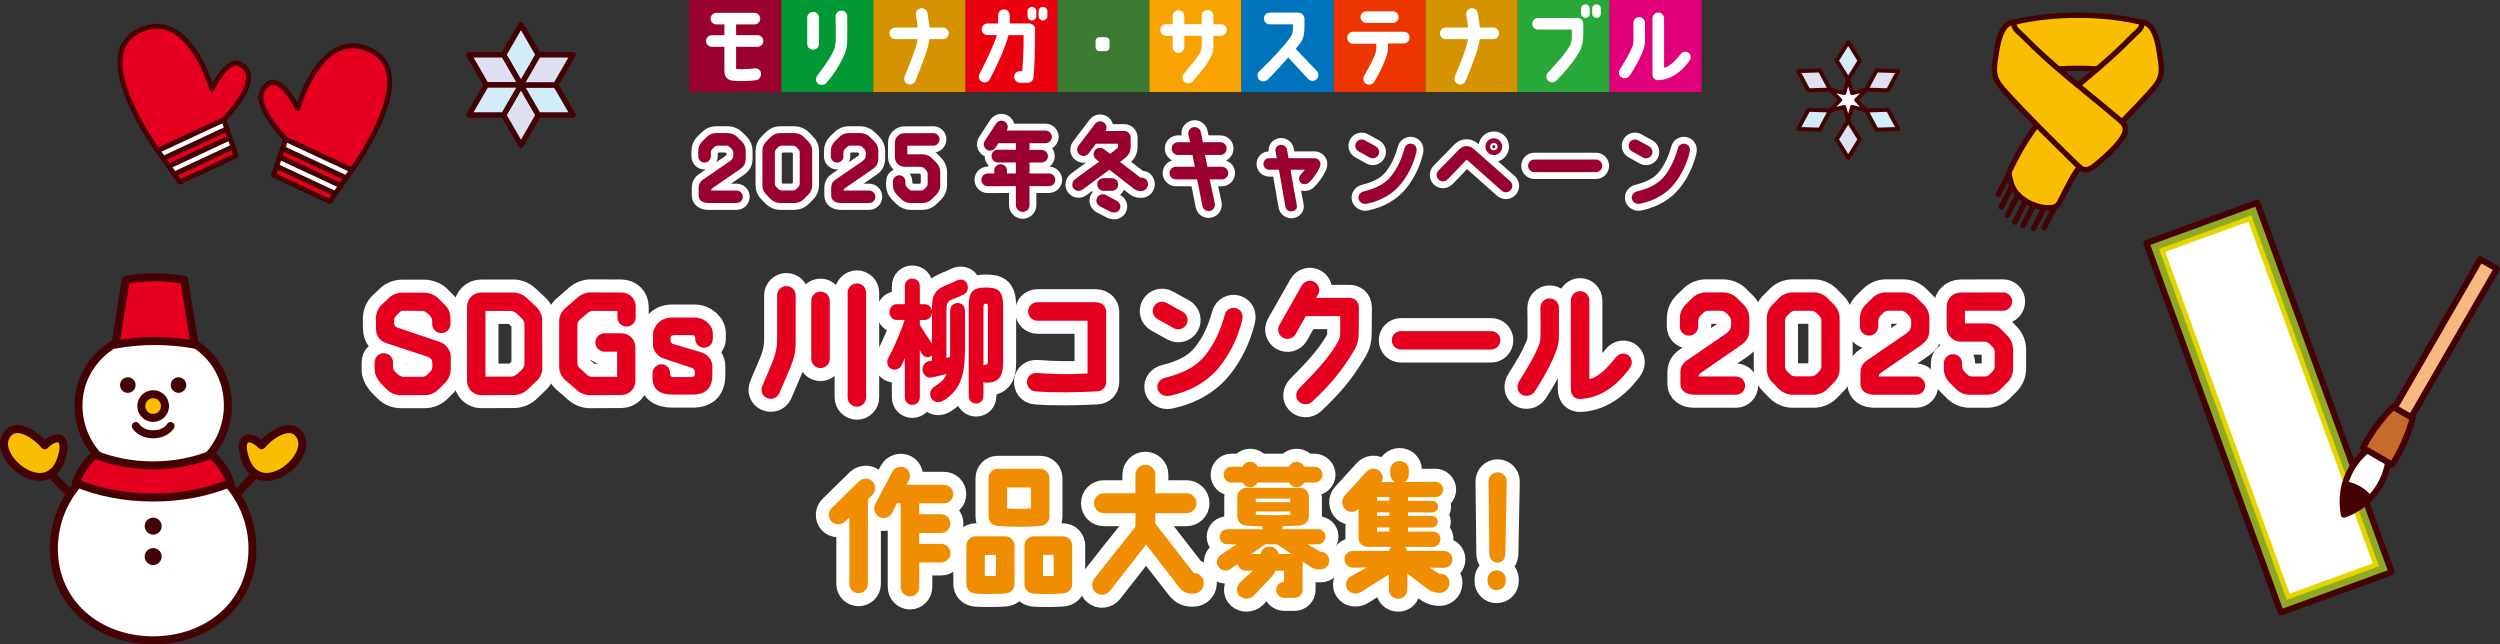 <?xml version="1.0" encoding="UTF-8"?>
<svg id="_レイヤー_2" data-name="レイヤー 2" xmlns="http://www.w3.org/2000/svg" width="288.003" height="74.227" viewBox="0 0 288.003 74.227">
  <rect x="0" y="0" width="288.003" height="74.227" fill="#333333" stroke="none"/>
  <defs>
    <style>
      .cls-1 {
        fill: #e3d500;
      }

      .cls-2, .cls-3, .cls-4, .cls-5, .cls-6, .cls-7, .cls-8, .cls-9, .cls-10, .cls-11, .cls-12, .cls-13, .cls-14, .cls-15, .cls-16, .cls-17, .cls-18, .cls-19, .cls-20 {
        stroke-linecap: round;
        stroke-linejoin: round;
      }

      .cls-2, .cls-3, .cls-4, .cls-5, .cls-6, .cls-10, .cls-21 {
        fill: #fff;
      }

      .cls-2, .cls-3, .cls-4, .cls-5, .cls-7, .cls-8, .cls-9, .cls-11, .cls-12, .cls-13, .cls-14, .cls-15, .cls-16, .cls-17, .cls-18, .cls-19, .cls-20 {
        stroke: #440205;
      }

      .cls-2, .cls-12, .cls-16 {
        stroke-width: .923px;
      }

      .cls-3, .cls-9, .cls-13, .cls-19, .cls-20 {
        stroke-width: .713px;
      }

      .cls-4, .cls-8 {
        stroke-width: .46px;
      }

      .cls-5, .cls-14 {
        stroke-width: .578px;
      }

      .cls-22 {
        fill: #0073bd;
      }

      .cls-23 {
        fill: #e1007a;
      }

      .cls-6 {
        stroke-width: 3px;
      }

      .cls-6, .cls-10 {
        stroke: #fff;
      }

      .cls-7 {
        stroke-width: .629px;
      }

      .cls-7, .cls-8 {
        fill: #dde1f1;
      }

      .cls-24 {
        fill: #28a838;
      }

      .cls-9 {
        fill: #440205;
      }

      .cls-10 {
        stroke-width: 1.578px;
      }

      .cls-25 {
        fill: #ec3500;
      }

      .cls-11 {
        fill: none;
      }

      .cls-11, .cls-15 {
        stroke-width: .625px;
      }

      .cls-12, .cls-14, .cls-26 {
        fill: #e4001e;
      }

      .cls-27 {
        fill: #9b012f;
      }

      .cls-13 {
        fill: #90a924;
      }

      .cls-28 {
        fill: #f8a300;
      }

      .cls-29 {
        fill: #3c7b31;
      }

      .cls-15, .cls-16 {
        fill: #f9be00;
      }

      .cls-30 {
        fill: #ea000e;
      }

      .cls-17 {
        stroke-width: .629px;
      }

      .cls-17, .cls-18 {
        fill: #d2ecfa;
      }

      .cls-18 {
        stroke-width: .46px;
      }

      .cls-31 {
        fill: #d59300;
      }

      .cls-32 {
        fill: #430306;
      }

      .cls-19 {
        fill: #f6b980;
      }

      .cls-20 {
        fill: #c56c2b;
      }

      .cls-33 {
        fill: #009935;
      }

      .cls-34 {
        fill: #f08d00;
      }
    </style>
  </defs>
  <g id="Design">
    <g>
      <g>
        <g>
          <rect class="cls-24" x="174.83" y="0" width="10.604" height="10.604" transform="translate(185.433 -174.83) rotate(90)"/>
          <rect class="cls-23" x="185.428" y="0" width="10.604" height="10.604" transform="translate(196.031 -185.428) rotate(90)"/>
          <rect class="cls-30" x="111.209" y="0" width="10.604" height="10.604" transform="translate(121.812 -111.209) rotate(90)"/>
          <rect class="cls-29" x="121.812" y="0" width="10.604" height="10.604" transform="translate(132.416 -121.812) rotate(90)"/>
          <rect class="cls-33" x="90.002" y="0" width="10.604" height="10.604" transform="translate(100.605 -90.002) rotate(90)"/>
          <rect class="cls-25" x="153.623" y="0" width="10.604" height="10.604" transform="translate(164.226 -153.623) rotate(90)"/>
          <rect class="cls-31" x="100.605" y="0" width="10.604" height="10.604" transform="translate(111.209 -100.605) rotate(90)"/>
          <rect class="cls-31" x="164.226" y="0" width="10.604" height="10.604" transform="translate(174.83 -164.226) rotate(90)"/>
          <rect class="cls-28" x="132.416" y="0" width="10.604" height="10.604" transform="translate(132.416 143.019) rotate(-90)"/>
          <rect class="cls-22" x="143.019" y="0" width="10.604" height="10.604" transform="translate(143.019 153.623) rotate(-90)"/>
          <rect class="cls-27" x="79.398" y="0" width="10.604" height="10.604" transform="translate(79.398 90.002) rotate(-90)"/>
        </g>
        <g>
          <path class="cls-21" d="M83.452,4.052v-1.238h-.914c-.375,0-.68-.294-.68-.67,0-.365.305-.669.68-.669h4.363c.375,0,.68.304.68.669,0,.375-.305.67-.68.67h-2.1v1.238h2.465c.375,0,.67.294.67.67,0,.365-.295.669-.67.669h-2.465v2.557c.658.051,1.359.021,2.109-.071.365-.041.711.172.762.538.061.365-.193.771-.559.822-.924.112-1.795.142-2.627.071-.59-.051-1.035-.365-1.035-1.116v-2.801h-1.441c-.365,0-.67-.304-.67-.669,0-.375.305-.67.67-.67h1.441Z"/>
          <path class="cls-21" d="M94.341,5.057c0,.375-.293.67-.668.67-.365,0-.68-.294-.68-.67v-3.023c0-.366.303-.67.68-.67.365,0,.668.294.668.67v3.023ZM97.315,6.214c-.568,1.269-1.299,2.425-2.121,3.349-.244.274-.711.294-.984.051-.285-.244-.254-.639-.031-.944,1.086-1.44,1.664-2.283,1.969-3.135.082-.233.123-.639.133-.913.01-1.035,0-1.654-.021-2.709-.01-.375.285-.68.66-.69.365-.01.689.284.68.649,0,.66.021,1.918,0,2.791-.01.568-.092,1.055-.283,1.552Z"/>
          <path class="cls-21" d="M102.483,3.84c0-.366.293-.67.67-.67h2.576c-.051-.426-.121-.913-.213-1.431-.061-.375.184-.721.549-.781.365-.061.721.183.781.548.102.599.182,1.177.242,1.664h1.533c.375,0,.67.304.67.67,0,.375-.295.669-.67.669h-1.553c-.172,1.248-.711,2.537-1.613,4.8-.143.345-.537.518-.873.375-.344-.142-.518-.538-.375-.873.812-2.029,1.34-3.227,1.502-4.302h-2.557c-.377,0-.67-.294-.67-.669Z"/>
          <path class="cls-21" d="M112.846,8.497c.912-1.735,1.654-3.328,1.998-4.455h-1.074c-.377,0-.68-.294-.68-.669,0-.365.303-.67.68-.67h1.217v-.954c0-.375.295-.67.67-.67.365,0,.67.294.67.67v.954h2.232c.375,0,.699.305.689.68-.02,1.715-.02,3.927-.193,5.602-.051.314-.334.548-.658.548h-.883c-.375,0-.68-.314-.68-.69,0-.365.293-.649.658-.649h.275c.09-1.279.172-2.486.152-4.15h-1.736c-.314,1.218-1.127,3.146-2.16,5.104-.174.325-.59.447-.914.264-.324-.173-.436-.589-.264-.914ZM119.382,1.292v.558c0,.284-.225.508-.508.508-.273,0-.498-.224-.498-.508v-.558c0-.274.225-.497.498-.497.283,0,.508.223.508.497ZM120.659,1.292v.558c0,.284-.232.508-.506.508-.275,0-.508-.224-.508-.508v-.558c0-.274.232-.497.508-.497.273,0,.506.223.506.497Z"/>
          <path class="cls-21" d="M126.214,4.712c0-.233.193-.426.436-.426h.74c.234,0,.428.193.428.426v.741c0,.244-.193.436-.428.436h-.74c-.242,0-.436-.192-.436-.436v-.741Z"/>
          <path class="cls-21" d="M141.327,3.454c0,.365-.305.669-.67.669h-.873v.974c0,.629-.051.954-.273,1.421-.467.934-1.004,1.573-2.131,2.882-.244.284-.711.264-.975,0-.254-.264-.213-.68.031-.964.791-.954,1.197-1.41,1.693-2.161.295-.457.305-.669.314-1.309v-.842h-2.008v1.309c0,.375-.295.67-.67.67-.365,0-.67-.294-.67-.67v-1.309h-.762c-.375,0-.67-.304-.67-.669,0-.375.295-.67.67-.67h.762v-.934c0-.365.305-.669.67-.669.375,0,.67.304.67.669v.934h2.008v-.974c0-.365.305-.669.67-.669.375,0,.68.304.68.669l-.01.974h.873c.365,0,.67.294.67.67Z"/>
          <path class="cls-21" d="M145.044,9.167c-.254-.264-.223-.71.041-.964,1.451-1.411,2.678-2.689,3.521-3.846.365-.507.354-.893.344-1.552h-2.668c-.375,0-.68-.305-.68-.67,0-.375.305-.68.68-.68h3.268c.406,0,.76.335.73.802,0,1.512.02,1.989-.527,2.78,0,0-.184.223-.488.588l2.445,2.567c.254.264.225.7-.051.954-.273.254-.68.213-.953-.041l-2.303-2.486c-.752.842-1.613,1.847-2.406,2.587-.273.253-.699.233-.953-.041Z"/>
          <path class="cls-21" d="M155.194,4.337c0-.365.305-.68.67-.68h5.855c.375,0,.668.284.668.649,0,.375-.293.7-.668.7h-1.828v.579c0,.264-.061.558-.121.741-.273.893-.791,2.009-1.451,3.095-.193.314-.648.426-.963.233-.326-.203-.365-.609-.193-.943.537-.984,1.014-1.725,1.318-2.679.041-.142.072-.355.072-.507v-.487h-2.689c-.365,0-.67-.325-.67-.7ZM160.45,1.302c.375,0,.67.294.67.67,0,.365-.295.669-.67.669h-3.043c-.377,0-.67-.304-.67-.669,0-.375.293-.67.67-.67h3.043Z"/>
          <path class="cls-21" d="M165.882,3.84c0-.366.295-.67.67-.67h2.578c-.051-.426-.123-.913-.213-1.431-.061-.375.182-.721.547-.781.365-.061.721.183.781.548.102.599.184,1.177.244,1.664h1.531c.377,0,.67.304.67.67,0,.375-.293.669-.67.669h-1.551c-.174,1.248-.711,2.537-1.613,4.8-.143.345-.539.518-.873.375-.346-.142-.518-.538-.375-.873.811-2.029,1.338-3.227,1.5-4.302h-2.557c-.375,0-.67-.294-.67-.669Z"/>
          <path class="cls-21" d="M176.52,2.733c0-.375.293-.669.67-.669h4.535c.346,0,.629.253.67.588.01,1.604.041,2.375-.447,3.318-.67,1.167-1.744,2.395-2.639,3.308-.252.264-.699.274-.963.021-.264-.264-.244-.68,0-.954,1.086-1.208,1.867-1.979,2.445-2.993.295-.518.305-.873.273-1.948h-3.875c-.377,0-.67-.294-.67-.67ZM183.145.998v.558c0,.284-.223.507-.496.507-.285,0-.508-.223-.508-.507v-.558c0-.274.223-.497.508-.497.273,0,.496.223.496.497ZM184.425.998v.558c0,.284-.223.507-.498.507-.283,0-.508-.223-.508-.507v-.558c0-.274.225-.497.508-.497.275,0,.498.223.498.497Z"/>
          <path class="cls-21" d="M186.782,8.903c-.314-.213-.346-.619-.152-.943.74-1.218.975-1.553,1.4-2.537.111-.253.143-.466.143-.913,0-.73.01-1.004-.012-1.857,0-.375.295-.68.66-.68.375-.01.68.294.68.66,0,1.055.01,1.867-.01,2.354-.031.599-.6,1.968-1.734,3.714-.203.314-.67.406-.975.203ZM194.565,6.113c.264.253.273.629.01.974-.629.812-1.146,1.268-1.807,1.654-.324.193-1.014.477-1.734.497-.377.01-.67-.244-.67-.7V2.125c0-.375.305-.68.67-.68.375,0,.67.305.67.68v5.672c.201-.041.334-.091.445-.162.568-.345.854-.649,1.482-1.421.232-.284.658-.355.934-.101Z"/>
        </g>
      </g>
      <g>
        <g>
          <path class="cls-10" d="M83.854,15.333c.396,0,.805.166,1.092.453l.52.519c.287.287.443.663.443,1.072v.828c0,.641-.199.961-.674,1.293l-3.172,2.187c-.088.066-.143.155-.143.265h2.938c.398,0,.719.32.719.718s-.32.718-.719.718h-3.27c-.607,0-1.105-.276-1.105-.884v-.84c0-.464.189-.762.52-.983l3.049-2.088c.166-.121.42-.32.42-.663v-.354c0-.144-.066-.287-.166-.398-.076-.077-.154-.154-.23-.232-.111-.11-.254-.166-.41-.166h-.982c-.154,0-.299.055-.398.166-.076.078-.154.155-.23.232-.111.111-.166.254-.166.398v.442c0,.397-.332.718-.73.718s-.717-.32-.717-.718v-.641c0-.409.166-.785.441-1.072l.529-.519c.277-.288.676-.453,1.072-.453h1.371Z"/>
          <path class="cls-10" d="M91.532,15.333c.398,0,.783.166,1.072.442l.518.53c.287.276.443.663.443,1.072v3.966c0,.409-.156.795-.443,1.072l-.518.53c-.289.276-.674.442-1.072.442h-1.668c-.398,0-.785-.166-1.072-.442l-.52-.53c-.287-.276-.441-.663-.441-1.072v-3.966c0-.409.154-.795.441-1.072l.52-.53c.287-.276.674-.442,1.072-.442h1.668ZM92.128,17.576c0-.144-.066-.298-.166-.398-.076-.077-.154-.154-.23-.232-.111-.11-.254-.166-.41-.166h-1.248c-.154,0-.297.055-.408.166-.078.078-.154.155-.232.232-.1.1-.166.254-.166.398v3.568c0,.144.066.298.166.397.078.078.154.155.232.232.111.111.254.166.408.166h1.248c.156,0,.299-.055.41-.166.076-.077.154-.154.23-.232.1-.099.166-.254.166-.397v-3.568Z"/>
          <path class="cls-10" d="M99.124,15.333c.396,0,.805.166,1.092.453l.52.519c.287.287.443.663.443,1.072v.828c0,.641-.199.961-.674,1.293l-3.172,2.187c-.088.066-.143.155-.143.265h2.938c.398,0,.719.32.719.718s-.32.718-.719.718h-3.27c-.607,0-1.105-.276-1.105-.884v-.84c0-.464.189-.762.52-.983l3.049-2.088c.166-.121.42-.32.42-.663v-.354c0-.144-.066-.287-.166-.398-.076-.077-.154-.154-.23-.232-.111-.11-.254-.166-.41-.166h-.982c-.154,0-.299.055-.398.166-.076.078-.154.155-.23.232-.111.111-.166.254-.166.398v.442c0,.397-.332.718-.73.718s-.717-.32-.717-.718v-.641c0-.409.166-.785.441-1.072l.529-.519c.277-.288.676-.453,1.072-.453h1.371Z"/>
          <path class="cls-10" d="M107.874,18.747c.275.287.441.663.441,1.072v1.536c0,.397-.166.784-.453,1.071l-.52.52c-.287.287-.662.442-1.072.442h-1.369c-.398,0-.785-.155-1.072-.442l-.518-.52c-.289-.287-.443-.674-.443-1.071v-.442c0-.398.32-.718.719-.718s.719.32.719.718v.243c0,.144.066.288.164.398.078.077.156.155.232.232.111.11.254.166.408.166h.963c.143,0,.287-.055.396-.166.078-.077.154-.155.232-.232.111-.11.166-.254.166-.398v-1.126c0-.144-.055-.288-.166-.398l-.242-.254c-.111-.1-.256-.166-.41-.166h-1.855c-.607,0-1.105-.497-1.105-1.104v-1.657c0-.619.486-1.104,1.105-1.104l3.326-.011c.396,0,.717.32.717.718s-.32.729-.717.729h-2.994v.994h1.756c.398,0,.785.155,1.072.442l.52.53Z"/>
          <path class="cls-10" d="M116.005,19.653v.332h1.027v-1.271h-2.088c-.398-.011-.73-.332-.719-.74,0-.397.32-.729.729-.729l2.078.011v-.762h-2.012l-.342.519c-.211.342-.662.442-1.006.221-.342-.221-.441-.663-.221-1.005l1.293-1.989c.221-.342.674-.442,1.016-.221.344.21.432.663.221,1.005l-.01.011h4.463c.408,0,.74.332.74.729,0,.409-.332.729-.74.729h-1.834v.773h1.393c.396,0,.729.332.729.74-.012.398-.332.718-.74.718h-1.381v1.259h2.242c.398,0,.729.332.729.729,0,.409-.33.729-.729.729h-2.242v2.187c0,.431-.354.785-.785.785s-.783-.354-.783-.785v-2.187l-3.248.011c-.41,0-.73-.331-.73-.74,0-.397.32-.729.73-.729h.75v-.332c0-.397.332-.729.73-.729.408,0,.74.332.74.729Z"/>
          <path class="cls-10" d="M130.653,21.774l-2.85-2.22-3.115,2.298c-.332.232-.795.166-1.027-.166-.232-.32-.145-.773.176-1.027.664-.53,1.891-1.37,2.785-2.033l-.365-.298c-.309-.254-.363-.707-.109-1.027.242-.32.707-.364,1.027-.122l.707.542c.287-.199.52-.365.873-.685.043-.044.055-.144.055-.188v-.288h-2.553l-.85,1.116c-.244.321-.707.387-1.027.144-.32-.243-.387-.696-.145-1.028l1.922-2.53c.232-.32.697-.386,1.018-.144.309.232.387.663.176.972h2.176c.398,0,.719.332.73.729v1.061c0,.784-.365,1.116-.885,1.513l-.342.265,2.363,1.812h.1c.432-.033.73.276.752.729.012.397-.277.807-.795.807h-.1c-.232-.011-.508-.089-.697-.232ZM128.985,24.116c-.188.354-.574.442-1.016.298l-1.26-.652c-.398-.254-.508-.63-.32-.983.178-.364.629-.508.994-.32l1.248.663c.42.254.541.629.354.994ZM126.401,21.243c0-.397.33-.729.74-.718h.938c.41,0,.752.342.74.74,0,.409-.342.718-.75.718h-.939c-.408,0-.729-.331-.729-.74Z"/>
          <path class="cls-10" d="M138.575,16.383h2.01c.41,0,.73.332.73.729,0,.409-.32.74-.73.74h-1.768l.277,1.359h1.668c.398,0,.729.321.729.729,0,.397-.33.729-.729.729h-1.402l.596,2.795c.066.397-.199.773-.596.84-.398.077-.773-.188-.84-.586l-.607-3.049h-2.453c-.408,0-.729-.332-.729-.729,0-.409.32-.729.729-.729h2.188l-.277-1.359h-1.668c-.396,0-.729-.331-.729-.74,0-.398.332-.729.729-.729h1.393l-.188-.884c-.078-.397.188-.773.586-.851.396-.066.783.199.85.597l.232,1.138Z"/>
          <path class="cls-10" d="M152.12,18.89c0,.088-.021.232-.076.365-.289.663-.818,1.37-1.26,1.778-.123.111-.332.188-.52.188-.287-.011-.607-.221-.607-.652,0-.188.076-.375.232-.508.176-.188.32-.354.441-.508h-1.658c.1.729.477,2.75.73,4.121.055.32-.156.619-.553.674-.365.055-.707-.199-.773-.552,0,0-.719-4.121-.74-4.242h-1.127c-.365,0-.662-.298-.662-.663,0-.354.254-.663.662-.663h.885c-.033-.221-.123-.563-.166-.829-.033-.243.109-.63.562-.707.287-.055.707.166.773.542,0,0,.154.884.178.994h3.004c.299,0,.674.243.674.663Z"/>
          <path class="cls-10" d="M156.507,17.432c-.354-.199-.477-.641-.277-.995s.641-.475.994-.276l1.281.707c.344.199.477.652.277.994-.199.354-.652.475-.994.287l-1.281-.718ZM163.167,17.521c-.342,1.425-.982,2.662-1.744,3.624-.84,1.083-2.199,1.966-4,2.331-.387.077-.828-.166-.916-.563-.09-.442.23-.773.596-.862,1.602-.387,2.553-.994,3.17-1.779.707-.906,1.16-1.856,1.537-3.204.1-.387.529-.607.906-.486.385.122.562.519.451.939Z"/>
          <path class="cls-10" d="M174.028,21.906c-.266.298-.73.332-1.027.066-1.072-.95-3.414-3.027-4.045-3.591-.441.453-1.611,1.724-2.209,2.298-.287.288-.752.288-1.027,0-.287-.287-.287-.751,0-1.038l2.408-2.464c.441-.442,1.148-.464,1.613-.044l4.23,3.734c.299.276.332.729.057,1.039ZM173.055,16.902c0,.53-.432.961-.961.961-.541,0-.973-.431-.973-.961,0-.542.432-.972.973-.972.529,0,.961.431.961.972ZM172.524,16.891c0-.243-.197-.431-.43-.431-.244,0-.432.188-.432.431s.188.431.432.431c.232,0,.43-.188.43-.431Z"/>
          <path class="cls-10" d="M176.04,19.1c0-.397.32-.718.717-.718h7.104c.398,0,.719.321.719.718s-.32.729-.719.729h-7.104c-.396,0-.717-.331-.717-.729Z"/>
          <path class="cls-10" d="M187.993,17.432c-.354-.199-.477-.641-.277-.995s.641-.475.994-.276l1.281.707c.344.199.477.652.277.994-.199.354-.652.475-.994.287l-1.281-.718ZM194.653,17.521c-.342,1.425-.982,2.662-1.744,3.624-.84,1.083-2.199,1.966-4,2.331-.387.077-.828-.166-.916-.563-.09-.442.23-.773.596-.862,1.602-.387,2.553-.994,3.17-1.779.707-.906,1.16-1.856,1.537-3.204.1-.387.529-.607.906-.486.385.122.562.519.451.939Z"/>
        </g>
        <g>
          <path class="cls-27" d="M83.854,15.333c.396,0,.805.166,1.092.453l.52.519c.287.287.443.663.443,1.072v.828c0,.641-.199.961-.674,1.293l-3.172,2.187c-.088.066-.143.155-.143.265h2.938c.398,0,.719.32.719.718s-.32.718-.719.718h-3.27c-.607,0-1.105-.276-1.105-.884v-.84c0-.464.189-.762.52-.983l3.049-2.088c.166-.121.42-.32.42-.663v-.354c0-.144-.066-.287-.166-.398-.076-.077-.154-.154-.23-.232-.111-.11-.254-.166-.41-.166h-.982c-.154,0-.299.055-.398.166-.076.078-.154.155-.23.232-.111.111-.166.254-.166.398v.442c0,.397-.332.718-.73.718s-.717-.32-.717-.718v-.641c0-.409.166-.785.441-1.072l.529-.519c.277-.288.676-.453,1.072-.453h1.371Z"/>
          <path class="cls-27" d="M91.532,15.333c.398,0,.783.166,1.072.442l.518.53c.287.276.443.663.443,1.072v3.966c0,.409-.156.795-.443,1.072l-.518.53c-.289.276-.674.442-1.072.442h-1.668c-.398,0-.785-.166-1.072-.442l-.52-.53c-.287-.276-.441-.663-.441-1.072v-3.966c0-.409.154-.795.441-1.072l.52-.53c.287-.276.674-.442,1.072-.442h1.668ZM92.128,17.576c0-.144-.066-.298-.166-.398-.076-.077-.154-.154-.23-.232-.111-.11-.254-.166-.41-.166h-1.248c-.154,0-.297.055-.408.166-.078.078-.154.155-.232.232-.1.1-.166.254-.166.398v3.568c0,.144.066.298.166.397.078.078.154.155.232.232.111.111.254.166.408.166h1.248c.156,0,.299-.055.41-.166.076-.077.154-.154.23-.232.1-.099.166-.254.166-.397v-3.568Z"/>
          <path class="cls-27" d="M99.124,15.333c.396,0,.805.166,1.092.453l.52.519c.287.287.443.663.443,1.072v.828c0,.641-.199.961-.674,1.293l-3.172,2.187c-.088.066-.143.155-.143.265h2.938c.398,0,.719.32.719.718s-.32.718-.719.718h-3.27c-.607,0-1.105-.276-1.105-.884v-.84c0-.464.189-.762.52-.983l3.049-2.088c.166-.121.42-.32.42-.663v-.354c0-.144-.066-.287-.166-.398-.076-.077-.154-.154-.23-.232-.111-.11-.254-.166-.41-.166h-.982c-.154,0-.299.055-.398.166-.076.078-.154.155-.23.232-.111.111-.166.254-.166.398v.442c0,.397-.332.718-.73.718s-.717-.32-.717-.718v-.641c0-.409.166-.785.441-1.072l.529-.519c.277-.288.676-.453,1.072-.453h1.371Z"/>
          <path class="cls-27" d="M107.874,18.747c.275.287.441.663.441,1.072v1.536c0,.397-.166.784-.453,1.071l-.52.52c-.287.287-.662.442-1.072.442h-1.369c-.398,0-.785-.155-1.072-.442l-.518-.52c-.289-.287-.443-.674-.443-1.071v-.442c0-.398.32-.718.719-.718s.719.32.719.718v.243c0,.144.066.288.164.398.078.077.156.155.232.232.111.11.254.166.408.166h.963c.143,0,.287-.055.396-.166.078-.077.154-.155.232-.232.111-.11.166-.254.166-.398v-1.126c0-.144-.055-.288-.166-.398l-.242-.254c-.111-.1-.256-.166-.41-.166h-1.855c-.607,0-1.105-.497-1.105-1.104v-1.657c0-.619.486-1.104,1.105-1.104l3.326-.011c.396,0,.717.32.717.718s-.32.729-.717.729h-2.994v.994h1.756c.398,0,.785.155,1.072.442l.52.53Z"/>
          <path class="cls-27" d="M116.005,19.653v.332h1.027v-1.271h-2.088c-.398-.011-.73-.332-.719-.74,0-.397.32-.729.729-.729l2.078.011v-.762h-2.012l-.342.519c-.211.342-.662.442-1.006.221-.342-.221-.441-.663-.221-1.005l1.293-1.989c.221-.342.674-.442,1.016-.221.344.21.432.663.221,1.005l-.01.011h4.463c.408,0,.74.332.74.729,0,.409-.332.729-.74.729h-1.834v.773h1.393c.396,0,.729.332.729.74-.012.398-.332.718-.74.718h-1.381v1.259h2.242c.398,0,.729.332.729.729,0,.409-.33.729-.729.729h-2.242v2.187c0,.431-.354.785-.785.785s-.783-.354-.783-.785v-2.187l-3.248.011c-.41,0-.73-.331-.73-.74,0-.397.32-.729.73-.729h.75v-.332c0-.397.332-.729.73-.729.408,0,.74.332.74.729Z"/>
          <path class="cls-27" d="M130.653,21.774l-2.85-2.22-3.115,2.298c-.332.232-.795.166-1.027-.166-.232-.32-.145-.773.176-1.027.664-.53,1.891-1.37,2.785-2.033l-.365-.298c-.309-.254-.363-.707-.109-1.027.242-.32.707-.364,1.027-.122l.707.542c.287-.199.52-.365.873-.685.043-.044.055-.144.055-.188v-.288h-2.553l-.85,1.116c-.244.321-.707.387-1.027.144-.32-.243-.387-.696-.145-1.028l1.922-2.53c.232-.32.697-.386,1.018-.144.309.232.387.663.176.972h2.176c.398,0,.719.332.73.729v1.061c0,.784-.365,1.116-.885,1.513l-.342.265,2.363,1.812h.1c.432-.033.73.276.752.729.012.397-.277.807-.795.807h-.1c-.232-.011-.508-.089-.697-.232ZM128.985,24.116c-.188.354-.574.442-1.016.298l-1.26-.652c-.398-.254-.508-.63-.32-.983.178-.364.629-.508.994-.32l1.248.663c.42.254.541.629.354.994ZM126.401,21.243c0-.397.33-.729.74-.718h.938c.41,0,.752.342.74.74,0,.409-.342.718-.75.718h-.939c-.408,0-.729-.331-.729-.74Z"/>
          <path class="cls-27" d="M138.575,16.383h2.01c.41,0,.73.332.73.729,0,.409-.32.74-.73.74h-1.768l.277,1.359h1.668c.398,0,.729.321.729.729,0,.397-.33.729-.729.729h-1.402l.596,2.795c.066.397-.199.773-.596.84-.398.077-.773-.188-.84-.586l-.607-3.049h-2.453c-.408,0-.729-.332-.729-.729,0-.409.32-.729.729-.729h2.188l-.277-1.359h-1.668c-.396,0-.729-.331-.729-.74,0-.398.332-.729.729-.729h1.393l-.188-.884c-.078-.397.188-.773.586-.851.396-.066.783.199.85.597l.232,1.138Z"/>
          <path class="cls-27" d="M152.12,18.89c0,.088-.021.232-.076.365-.289.663-.818,1.37-1.26,1.778-.123.111-.332.188-.52.188-.287-.011-.607-.221-.607-.652,0-.188.076-.375.232-.508.176-.188.32-.354.441-.508h-1.658c.1.729.477,2.75.73,4.121.055.32-.156.619-.553.674-.365.055-.707-.199-.773-.552,0,0-.719-4.121-.74-4.242h-1.127c-.365,0-.662-.298-.662-.663,0-.354.254-.663.662-.663h.885c-.033-.221-.123-.563-.166-.829-.033-.243.109-.63.562-.707.287-.055.707.166.773.542,0,0,.154.884.178.994h3.004c.299,0,.674.243.674.663Z"/>
          <path class="cls-27" d="M156.507,17.432c-.354-.199-.477-.641-.277-.995s.641-.475.994-.276l1.281.707c.344.199.477.652.277.994-.199.354-.652.475-.994.287l-1.281-.718ZM163.167,17.521c-.342,1.425-.982,2.662-1.744,3.624-.84,1.083-2.199,1.966-4,2.331-.387.077-.828-.166-.916-.563-.09-.442.23-.773.596-.862,1.602-.387,2.553-.994,3.17-1.779.707-.906,1.16-1.856,1.537-3.204.1-.387.529-.607.906-.486.385.122.562.519.451.939Z"/>
          <path class="cls-27" d="M174.028,21.906c-.266.298-.73.332-1.027.066-1.072-.95-3.414-3.027-4.045-3.591-.441.453-1.611,1.724-2.209,2.298-.287.288-.752.288-1.027,0-.287-.287-.287-.751,0-1.038l2.408-2.464c.441-.442,1.148-.464,1.613-.044l4.23,3.734c.299.276.332.729.057,1.039ZM173.055,16.902c0,.53-.432.961-.961.961-.541,0-.973-.431-.973-.961,0-.542.432-.972.973-.972.529,0,.961.431.961.972ZM172.524,16.891c0-.243-.197-.431-.43-.431-.244,0-.432.188-.432.431s.188.431.432.431c.232,0,.43-.188.43-.431Z"/>
          <path class="cls-27" d="M176.04,19.1c0-.397.32-.718.717-.718h7.104c.398,0,.719.321.719.718s-.32.729-.719.729h-7.104c-.396,0-.717-.331-.717-.729Z"/>
          <path class="cls-27" d="M187.993,17.432c-.354-.199-.477-.641-.277-.995s.641-.475.994-.276l1.281.707c.344.199.477.652.277.994-.199.354-.652.475-.994.287l-1.281-.718ZM194.653,17.521c-.342,1.425-.982,2.662-1.744,3.624-.84,1.083-2.199,1.966-4,2.331-.387.077-.828-.166-.916-.563-.09-.442.23-.773.596-.862,1.602-.387,2.553-.994,3.17-1.779.707-.906,1.16-1.856,1.537-3.204.1-.387.529-.607.906-.486.385.122.562.519.451.939Z"/>
        </g>
      </g>
      <g>
        <path class="cls-6" d="M46.15,45.522c-.599,0-1.164-.242-1.568-.646l-.776-.776c-.485-.631-.647-1.068-.647-1.569v-.792c0-.582.469-1.051,1.052-1.051s1.067.469,1.067,1.051c0,.016-.017.259-.017.275.017.663.081.631.583,1.132,0,.016.371.259.598.259h2.2c.227,0,.437-.081.582-.243.113-.113.243-.21.34-.339.21-.243.242-.372.242-.583v-.372c0-.566-.307-.695-.76-.841l-4.416-1.456c-.646-.21-1.326-.598-1.326-1.828v-1.051c0-.598.227-1.148.647-1.569l.809-.76c.404-.42.986-.647,1.585-.647h2.507c.582,0,1.213.227,1.634.647l.76.76c.421.42.631.857.647,1.569v.631c0,.583-.469,1.051-1.052,1.051s-1.051-.469-1.051-1.051v-.34c0-.21-.098-.42-.243-.582l-.34-.34c-.161-.162-.371-.242-.598-.242-.566,0-1.505-.017-2.087-.017-.21,0-.372.033-.566.243-.064.097-.178.178-.339.356-.275.291-.211.469-.211.874,0,.21.146.388.34.453l4.966,1.682c.679.227,1.213,1.019,1.213,1.569v1.553c0,.599-.242,1.148-.647,1.569l-.775.776c-.421.404-.971.646-1.553.646h-2.799Z"/>
        <path class="cls-6" d="M60.759,44.892c-.437.404-.986.614-1.568.614l-3.769.016c-.89,0-1.618-.728-1.618-1.617v-8.572c0-.906.729-1.634,1.618-1.634h3.688c.582,0,1.148.227,1.568.631l1.116,1.035c.421.404.663.971.663,1.553l.017,5.435c.016.582-.227,1.148-.663,1.537l-1.052,1.003ZM59.529,36.125c-.21-.21-.501-.307-.792-.307h-2.814v7.569h2.896c.291,0,.565-.113.776-.307l.485-.453c.21-.194.339-.485.339-.776v-4.432c0-.291-.129-.566-.339-.776l-.551-.518Z"/>
        <path class="cls-6" d="M66.585,34.233c.421-.356.954-.55,1.504-.55l3.526.016c.906,0,1.617.728,1.617,1.618v1.245c0,.583-.469,1.051-1.051,1.051s-1.052-.469-1.052-1.051v-.744h-2.814c-.21,0-.404.064-.565.194l-.971.841c-.162.146-.259.339-.259.566v4.416c0,.227.097.42.259.566l.873.792c.146.146.356.21.566.21h2.879v-2.895h-1.456c-.582,0-1.051-.469-1.051-1.067,0-.583.485-1.052,1.067-1.052h1.925c.905,0,1.617.728,1.617,1.618v3.882c0,.89-.712,1.617-1.617,1.617l-3.606.016c-.566,0-1.101-.21-1.521-.582l-1.359-1.181c-.437-.388-.679-.938-.679-1.521v-5.224c0-.583.259-1.132.695-1.504l1.472-1.278Z"/>
        <path class="cls-6" d="M79.998,36.578c1.164,0,2.118.906,2.118,1.812v.663c0,.55-.452,1.003-1.019,1.003-.55,0-1.003-.453-1.003-1.003v-.129c0-.097-.032-.178-.097-.243-.065-.049-.146-.081-.227-.081h-2.006c-.081,0-.355.032-.421.081-.048.064-.097.146-.097.243v.275c0,.21.129.388.323.437l3.073.906c.841.259,1.424.809,1.424,1.73v.89c0,1.439-.647,2.297-2.297,2.297h-2.297c-1.343,0-2.297-.534-2.297-1.86v-.615c0-.566.485-1.019,1.035-1.019.566,0,.986.453.986,1.019v.129c0,.081.032.162.098.227.048.064.129.097.227.097h2.199c.081,0,.178-.032.227-.097.064-.065.097-.146.097-.227v-.275c0-.21-.129-.388-.323-.453l-3.17-1.051c-.744-.227-1.326-.874-1.326-1.617v-1.148c0-.76.646-1.99,2.216-1.99h2.556Z"/>
        <path class="cls-6" d="M90.595,32.955c.599,0,1.067.469,1.067,1.068v5.16c0,1.164-.081,1.828-.566,3.041l-1.326,3.105c-.242.534-.89.76-1.423.518-.55-.243-.761-.857-.518-1.407.437-1.003.922-2.167,1.245-2.944.356-.954.453-1.73.453-2.312v-5.16c0-.599.485-1.068,1.067-1.068ZM94.526,42.401c-.599,0-1.067-.485-1.067-1.067v-6.664c0-.599.469-1.068,1.067-1.068.582,0,1.067.469,1.067,1.068v6.664c0,.583-.485,1.067-1.067,1.067ZM98.715,46.849c-.582,0-1.067-.485-1.067-1.068v-12.066c0-.582.485-1.067,1.067-1.067.599,0,1.068.485,1.068,1.067v12.066c0,.583-.47,1.068-1.068,1.068Z"/>
        <path class="cls-6" d="M105.094,46.641c-.238,0-.439-.083-.606-.248-.166-.165-.249-.393-.249-.682v-4.479c-.066.165-.134.32-.2.465s-.133.284-.199.418c-.114.228-.297.372-.549.434s-.487.026-.706-.108c-.2-.134-.318-.323-.356-.566s.005-.473.128-.69c.152-.269.318-.591.499-.969.181-.377.359-.772.535-1.186.176-.413.337-.811.484-1.193s.26-.708.336-.977h-.913c-.229,0-.423-.09-.585-.271-.161-.181-.242-.395-.242-.643s.081-.46.242-.636c.162-.175.356-.263.585-.263h.941v-2.031c0-.299.083-.529.249-.689.167-.16.368-.24.606-.24.247,0,.454.08.62.24s.25.39.25.689v2.031h.57c.219,0,.408.077.57.232.161.155.247.352.257.589v-.202c0-.568.045-1.025.135-1.372.091-.346.259-.63.507-.853.247-.222.594-.426,1.041-.612.219-.083.418-.163.599-.24.181-.077.375-.167.585-.271.228-.114.458-.14.691-.078.232.062.396.212.492.45.104.258.116.506.035.744-.081.238-.226.403-.435.496-.409.196-.852.382-1.326.558-.267.104-.442.24-.527.411-.086.17-.129.426-.129.767v5.565l.414-.078c.009-.134.014-.271.014-.411v-4.921c0-.289.083-.514.25-.674.166-.16.368-.24.605-.24s.439.08.606.24c.166.16.249.385.249.674v4.479c0,1.075-.085,1.987-.256,2.736-.172.749-.447,1.377-.827,1.883-.381.506-.885.935-1.512,1.286-.238.124-.485.152-.741.085-.257-.067-.447-.22-.571-.457-.113-.238-.133-.481-.057-.729.076-.248.252-.455.527-.62.323-.186.595-.393.813-.62.218-.227.39-.491.513-.791-.266.072-.554.145-.862.217-.31.073-.583.135-.82.186-.266.062-.501.019-.706-.131-.204-.15-.33-.354-.378-.612-.047-.269,0-.512.144-.729.143-.217.347-.351.612-.403l.314-.046v-.604c-.181.166-.386.228-.613.186-.229-.041-.404-.16-.528-.356-.038-.052-.078-.116-.121-.194-.042-.078-.088-.163-.135-.256v5.379c0,.289-.084.517-.25.682-.166.166-.373.248-.62.248ZM107.362,39.589v-3.565c-.01.227-.096.424-.257.589-.162.166-.352.248-.57.248h-.57v.573c.104.166.242.382.413.651.171.269.347.54.527.813.181.274.333.504.457.69ZM112.453,46.486c-.238,0-.44-.08-.606-.24-.166-.161-.249-.385-.249-.674v-10.23c0-.599.059-1.057.178-1.372.119-.315.323-.535.613-.659s.687-.186,1.19-.186c.514,0,.913.062,1.198.186s.487.344.605.659c.119.315.179.773.179,1.372v6.448c0,.858-.159,1.455-.478,1.791-.319.336-.768.503-1.348.503-.076,0-.149-.005-.221-.015s-.146-.031-.222-.062v1.565c0,.289-.081.514-.242.674-.162.16-.361.24-.599.24ZM113.294,42.069c.028-.01.06-.018.093-.023.033-.005.064-.013.093-.023.143-.021.232-.062.271-.124s.058-.155.058-.279v-6.247c0-.175-.02-.284-.058-.325-.038-.042-.104-.062-.199-.062s-.162.021-.199.062c-.038.041-.058.15-.058.325v6.696Z"/>
        <path class="cls-6" d="M127.437,35.883v8.104c0,.55-.372,1.067-1.067,1.1-2.265.113-4.868.178-7.101,0-.599-.032-1.019-.615-.954-1.213.064-.583.582-.955,1.165-.906,2.005.146,3.865.194,5.807.048v-6.065h-5.774c-.599,0-1.067-.485-1.067-1.067,0-.599.469-1.067,1.067-1.067h6.744c.761.016,1.181.582,1.181,1.067Z"/>
        <path class="cls-6" d="M133.345,36.756c-.518-.292-.695-.938-.404-1.456s.938-.696,1.456-.405l1.876,1.035c.502.292.695.955.404,1.456-.291.518-.954.695-1.455.42l-1.877-1.051ZM143.099,36.885c-.502,2.086-1.439,3.898-2.556,5.305-1.229,1.585-3.219,2.879-5.855,3.413-.566.113-1.213-.243-1.343-.825-.129-.647.34-1.132.874-1.262,2.345-.566,3.736-1.456,4.642-2.604,1.035-1.326,1.698-2.717,2.248-4.69.146-.566.776-.89,1.326-.712.566.178.825.76.664,1.375Z"/>
        <path class="cls-6" d="M147.389,37.435l2.588-4.561c.292-.501.955-.679,1.456-.388.518.291.695.954.404,1.456l-.242.372h3.865c.469,0,1.084.291,1.084,1.132,0,.032-.017,2.491-.017,2.491,0,1.213-.081,1.682-.599,2.54-1.342,2.216-2.588,3.769-4.771,5.806-.437.405-1.181.372-1.568-.064-.404-.42-.308-1.083.097-1.504,1.812-1.844,3.316-3.38,4.416-5.289.21-.339.291-.631.291-1.1v-1.909h-3.963l-1.181,2.086c-.308.518-.954.696-1.472.388-.502-.291-.68-.938-.389-1.456Z"/>
        <path class="cls-6" d="M160.335,39.198c0-.583.469-1.051,1.052-1.051h10.399c.583,0,1.052.469,1.052,1.051s-.469,1.067-1.052,1.067h-10.399c-.583,0-1.052-.485-1.052-1.067Z"/>
        <path class="cls-6" d="M175.252,45.426c-.501-.34-.55-.987-.242-1.504,1.181-1.941,1.553-2.475,2.232-4.043.178-.404.227-.744.227-1.456,0-1.165.016-1.602-.017-2.96,0-.599.469-1.084,1.052-1.084.598-.016,1.083.469,1.083,1.051,0,1.683.017,2.977-.016,3.753-.049.954-.954,3.138-2.767,5.919-.323.501-1.067.647-1.553.324ZM187.658,40.977c.421.404.437,1.003.016,1.553-1.002,1.294-1.827,2.022-2.879,2.637-.518.307-1.617.76-2.766.792-.599.016-1.067-.388-1.067-1.116v-10.222c0-.598.485-1.083,1.067-1.083.599,0,1.067.485,1.067,1.083v9.042c.324-.064.534-.146.712-.259.906-.55,1.358-1.035,2.361-2.264.372-.453,1.052-.566,1.488-.162Z"/>
        <path class="cls-6" d="M198.517,33.683c.582,0,1.181.243,1.601.663l.761.76c.42.42.646.971.646,1.569v1.213c0,.938-.291,1.407-.986,1.892l-4.643,3.203c-.129.097-.21.227-.21.388h4.303c.582,0,1.051.469,1.051,1.051s-.469,1.051-1.051,1.051h-4.788c-.89,0-1.617-.404-1.617-1.294v-1.229c0-.68.275-1.116.76-1.439l4.465-3.057c.242-.178.614-.469.614-.971v-.518c0-.21-.097-.42-.242-.582l-.34-.34c-.162-.162-.372-.243-.599-.243h-1.439c-.227,0-.437.081-.582.243l-.34.34c-.162.162-.243.372-.243.582v.647c0,.583-.485,1.052-1.067,1.052s-1.051-.469-1.051-1.052v-.938c0-.598.242-1.148.646-1.569l.776-.76c.404-.42.987-.663,1.569-.663h2.006Z"/>
        <path class="cls-6" d="M208.952,33.683c.583,0,1.148.243,1.569.647l.76.776c.421.404.647.971.647,1.569v5.807c0,.599-.227,1.165-.647,1.569l-.76.776c-.421.404-.986.647-1.569.647h-2.442c-.582,0-1.148-.243-1.568-.647l-.761-.776c-.42-.404-.646-.97-.646-1.569v-5.807c0-.598.227-1.165.646-1.569l.761-.776c.42-.404.986-.647,1.568-.647h2.442ZM209.826,36.966c0-.21-.098-.437-.243-.582l-.34-.34c-.161-.162-.372-.243-.598-.243h-1.828c-.227,0-.437.081-.599.243l-.34.34c-.146.146-.242.372-.242.582v5.225c0,.21.097.437.242.582l.34.34c.162.162.372.243.599.243h1.828c.226,0,.437-.081.598-.243l.34-.34c.146-.146.243-.372.243-.582v-5.225Z"/>
        <path class="cls-6" d="M219.259,33.683c.582,0,1.181.243,1.601.663l.761.76c.42.42.646.971.646,1.569v1.213c0,.938-.291,1.407-.986,1.892l-4.643,3.203c-.129.097-.21.227-.21.388h4.303c.582,0,1.051.469,1.051,1.051s-.469,1.051-1.051,1.051h-4.788c-.89,0-1.617-.404-1.617-1.294v-1.229c0-.68.275-1.116.76-1.439l4.465-3.057c.242-.178.614-.469.614-.971v-.518c0-.21-.097-.42-.242-.582l-.34-.34c-.162-.162-.372-.243-.599-.243h-1.439c-.227,0-.437.081-.582.243l-.34.34c-.162.162-.243.372-.243.582v.647c0,.583-.485,1.052-1.067,1.052s-1.051-.469-1.051-1.052v-.938c0-.598.242-1.148.646-1.569l.776-.76c.404-.42.987-.663,1.569-.663h2.006Z"/>
        <path class="cls-6" d="M231.263,38.681c.404.42.646.97.646,1.569v2.248c0,.583-.242,1.148-.663,1.569l-.76.76c-.421.42-.971.647-1.569.647h-2.006c-.582,0-1.147-.227-1.568-.647l-.76-.76c-.421-.42-.647-.986-.647-1.569v-.647c0-.582.469-1.051,1.052-1.051s1.051.469,1.051,1.051v.356c0,.21.098.42.243.582.112.113.226.227.339.34.162.162.372.243.599.243h1.407c.21,0,.421-.081.582-.243l.34-.34c.162-.162.243-.372.243-.582v-1.65c0-.21-.081-.42-.243-.582l-.355-.372c-.162-.146-.372-.243-.599-.243h-2.718c-.889,0-1.617-.728-1.617-1.618v-2.426c0-.906.712-1.618,1.617-1.618l4.869-.016c.582,0,1.051.469,1.051,1.051s-.469,1.067-1.051,1.067h-4.384v1.456h2.572c.582,0,1.148.226,1.568.647l.761.776Z"/>
        <path class="cls-6" d="M95.759,60.056c-.404-.437-.355-1.164.081-1.553l3.122-3.057c.437-.404,1.181-.404,1.568.032.389.437.404,1.084-.113,1.634l-.437.404v9.753c0,.599-.485,1.067-1.067,1.067-.599,0-1.067-.469-1.067-1.067v-7.683l-.534.533c-.437.389-1.164.372-1.553-.064ZM104.671,55.383l-.242.469h4.302c.599,0,1.084.469,1.084,1.067,0,.582-.485,1.067-1.084,1.067h-2.83v1.262h2.523c.598,0,1.067.485,1.067,1.084,0,.582-.47,1.067-1.067,1.067h-2.523v1.262h2.523c.598,0,1.067.469,1.067,1.067,0,.582-.47,1.067-1.067,1.067h-2.523v2.83c0,.599-.469,1.084-1.067,1.084-.583,0-1.067-.485-1.067-1.084v-9.64h-.453l-.534,1.1c-.274.518-.97.744-1.487.47-.518-.292-.744-.971-.453-1.488l1.957-3.72c.274-.518.986-.729,1.504-.438.534.291.663.938.372,1.473Z"/>
        <path class="cls-6" d="M116.871,62.854v4.448c0,.599-.469,1.02-1.067,1.067-.663.064-2.442.081-3.445.017-.646-.081-1.035-.55-1.035-1.084v-4.448c0-.598.485-1.067,1.067-1.067h3.413c.599,0,1.067.47,1.067,1.067ZM114.736,63.922h-1.278v2.427c.356.016.874.016,1.278,0v-2.427ZM119.831,60.591c-1.698.146-3.542.113-4.885,0-.599-.049-1.067-.47-1.067-1.067v-4.448c0-.582.469-1.067,1.067-1.067h4.885c.582,0,1.067.485,1.067,1.067v4.448c0,.598-.469,1.019-1.067,1.067ZM118.763,56.158h-2.75v2.41c.857.081,1.764.065,2.75,0v-2.41ZM123.518,62.854v4.448c0,.599-.485,1.02-1.067,1.067-.663.064-2.394.081-3.396.017-.647-.081-1.035-.55-1.035-1.084v-4.448c0-.598.485-1.067,1.067-1.067h3.364c.599,0,1.067.47,1.067,1.067ZM121.384,63.922h-1.229v2.427c.356.016.809.016,1.229,0v-2.427Z"/>
        <path class="cls-6" d="M132.031,62.741l-4.173,5.338c-.404.501-1.133.582-1.618.178-.501-.404-.55-1.116-.161-1.617.614-.793,3.591-4.562,4.545-5.726.161-.227.178-.21.178-.534v-1.262h-3.64c-.63,0-1.132-.518-1.132-1.147s.502-1.148,1.132-1.148h3.64v-2.136c0-.631.518-1.148,1.148-1.148s1.148.517,1.148,1.148v2.136h3.591c.631,0,1.148.518,1.148,1.148s-.518,1.147-1.148,1.147h-3.591v1.197l4.415,5.693h.017c.631,0,1.148.518,1.148,1.197-.017.646-.534,1.181-1.181,1.181h-.323c-.534-.032-.938-.259-1.262-.647l-3.882-4.998Z"/>
        <path class="cls-6" d="M153.128,64.586c0,.55-.437,1.002-.986,1.002h-.323c-.162,0-.551-.097-.761-.226l-.986-.663c-.017.437-.017,2.216-.017,3.267,0,.502-.404.906-.905.906h-1.197c-.518,0-.938-.404-.938-.906s.356-.905.89-.922l.017-1.294-.971-.016c-.113.226-.146.388-.501.76l-1.974,2.103c-.501.485-1.213.469-1.649.081-.453-.389-.404-1.067-.017-1.521.453-.501,1.1-.986,1.521-1.407h-.825c-.469,0-.841-.34-.938-.776l-.857.614c-.469.292-1.116.113-1.391-.355-.292-.469-.098-1.051.371-1.343l1.747-1.181h-1.003c-.501,0-.922-.372-.922-.873,0-.518.421-.873.922-.873h4.012v-.324c-.68-.016-1.553-.048-1.844-.08-.582-.049-1.067-.47-1.067-1.068v-2.231c0-.583.485-1.067,1.067-1.067h6.211c.663.032.971.582.971,1.067v2.231c0,.599-.47.987-1.068,1.052-.339.032-1.504.049-1.973.064v.356h4.043c.502,0,.906.339.906.841s-.404.905-.906.905h-1.164l1.472.842h.032c.55,0,1.003.484,1.003,1.035ZM151.429,53.764c.501,0,.922.404.922.922,0,.502-.421.906-.922.906h-1.197c-.161.323-.484.533-.856.533-.389,0-.712-.21-.857-.533h-3.64c-.161.323-.485.533-.857.533s-.711-.21-.856-.533h-1.294c-.502,0-.906-.404-.906-.906,0-.518.404-.922.906-.922h1.277c.146-.339.485-.566.873-.566s.729.227.874.566h3.606c.146-.339.469-.566.874-.566.388,0,.711.227.873.566h1.181ZM148.793,63.825l-1.682-1.116h-1.375l-1.569,1.116h1.052c.049-.437.453-.857,1.035-.857.518,0,.954.356,1.052.857h1.487ZM144.669,57.857h3.979v-.421h-3.979v.421ZM148.647,59.312v-.388h-3.979v.404c.986.032,2.83.048,3.979-.017Z"/>
        <path class="cls-6" d="M159.117,55.544l1.536-.016c-.291-.194-.485-.518-.485-.906v-.485c0-.598.485-1.019,1.068-1.019.598,0,1.067.437,1.067,1.019v.502c0,.372-.178.695-.47.89l3.51-.033c.502,0,.906.405.906.906,0,.518-.404.873-.906.873h-3.138v.421h2.782c.372,0,.68.308.68.68,0,.388-.308.663-.68.663l-2.782-.017v.404h2.733c.372,0,.696.308.696.68,0,.388-.308.646-.696.663h-2.733v.469h2.831c.501,0,.905.356.905.857s-.404.922-.922.922l-3.153-.017c.113.13.193.292.242.47h4.254c.533.016.954.437.954.97s-.421.971-.954.971l-1.666-.016,1.1.695.162.016c.582,0,1.019.438,1.019,1.035,0,.81-.679,1.148-1.067,1.148h-.259c-.646-.048-1.003-.307-1.277-.501l-2.232-1.715-.016,1.828c0,.599-.47,1.084-1.068,1.067-.582,0-1.067-.469-1.051-1.067l-.017-1.715-3.202,2.022c-.582.307-1.213.193-1.553-.292-.291-.404-.21-1.147.308-1.472l1.908-1.067-1.602.017c-.533,0-.97-.438-.97-.971s.437-.954.954-.954h4.188c.049-.178.13-.34.243-.47h-2.733c-.744-.064-1.035-.582-1.035-1.1l.016-3.267c-.404.42-1.1.452-1.536.048s-.469-1.164-.064-1.585l2.49-2.733c.404-.437,1.067-.501,1.505-.113.388.372.518.857.21,1.294ZM160.071,57.678v-.404h-1.439v.404h1.439ZM160.071,59.426v-.404h-1.439v.404h1.439ZM160.071,61.237v-.469h-1.439v.469h1.439Z"/>
        <path class="cls-6" d="M173.468,66.753v.178c0,.582-.469,1.052-1.051,1.052-.583.016-1.052-.453-1.052-1.035v-.178c0-.583.469-1.068,1.052-1.068s1.051.47,1.051,1.052ZM171.478,55.463c0-.582.469-1.051,1.051-1.051s1.052.469,1.052,1.051l-.162,8.298c0,.582-.323,1.051-.905,1.051s-.938-.469-.938-1.051l-.097-8.298Z"/>
      </g>
      <g>
        <path class="cls-26" d="M46.15,45.522c-.599,0-1.164-.242-1.568-.646l-.776-.776c-.485-.631-.647-1.068-.647-1.569v-.792c0-.582.469-1.051,1.052-1.051s1.067.469,1.067,1.051c0,.016-.017.259-.017.275.017.663.081.631.583,1.132,0,.016.371.259.598.259h2.2c.227,0,.437-.081.582-.243.113-.113.243-.21.34-.339.21-.243.242-.372.242-.583v-.372c0-.566-.307-.695-.76-.841l-4.416-1.456c-.646-.21-1.326-.598-1.326-1.828v-1.051c0-.598.227-1.148.647-1.569l.809-.76c.404-.42.986-.647,1.585-.647h2.507c.582,0,1.213.227,1.634.647l.76.76c.421.42.631.857.647,1.569v.631c0,.583-.469,1.051-1.052,1.051s-1.051-.469-1.051-1.051v-.34c0-.21-.098-.42-.243-.582l-.34-.34c-.161-.162-.371-.242-.598-.242-.566,0-1.505-.017-2.087-.017-.21,0-.372.033-.566.243-.064.097-.178.178-.339.356-.275.291-.211.469-.211.874,0,.21.146.388.34.453l4.966,1.682c.679.227,1.213,1.019,1.213,1.569v1.553c0,.599-.242,1.148-.647,1.569l-.775.776c-.421.404-.971.646-1.553.646h-2.799Z"/>
        <path class="cls-26" d="M60.759,44.892c-.437.404-.986.614-1.568.614l-3.769.016c-.89,0-1.618-.728-1.618-1.617v-8.572c0-.906.729-1.634,1.618-1.634h3.688c.582,0,1.148.227,1.568.631l1.116,1.035c.421.404.663.971.663,1.553l.017,5.435c.016.582-.227,1.148-.663,1.537l-1.052,1.003ZM59.529,36.125c-.21-.21-.501-.307-.792-.307h-2.814v7.569h2.896c.291,0,.565-.113.776-.307l.485-.453c.21-.194.339-.485.339-.776v-4.432c0-.291-.129-.566-.339-.776l-.551-.518Z"/>
        <path class="cls-26" d="M66.585,34.233c.421-.356.954-.55,1.504-.55l3.526.016c.906,0,1.617.728,1.617,1.618v1.245c0,.583-.469,1.051-1.051,1.051s-1.052-.469-1.052-1.051v-.744h-2.814c-.21,0-.404.064-.565.194l-.971.841c-.162.146-.259.339-.259.566v4.416c0,.227.097.42.259.566l.873.792c.146.146.356.21.566.21h2.879v-2.895h-1.456c-.582,0-1.051-.469-1.051-1.067,0-.583.485-1.052,1.067-1.052h1.925c.905,0,1.617.728,1.617,1.618v3.882c0,.89-.712,1.617-1.617,1.617l-3.606.016c-.566,0-1.101-.21-1.521-.582l-1.359-1.181c-.437-.388-.679-.938-.679-1.521v-5.224c0-.583.259-1.132.695-1.504l1.472-1.278Z"/>
        <path class="cls-26" d="M79.998,36.578c1.164,0,2.118.906,2.118,1.812v.663c0,.55-.452,1.003-1.019,1.003-.55,0-1.003-.453-1.003-1.003v-.129c0-.097-.032-.178-.097-.243-.065-.049-.146-.081-.227-.081h-2.006c-.081,0-.355.032-.421.081-.048.064-.097.146-.097.243v.275c0,.21.129.388.323.437l3.073.906c.841.259,1.424.809,1.424,1.73v.89c0,1.439-.647,2.297-2.297,2.297h-2.297c-1.343,0-2.297-.534-2.297-1.86v-.615c0-.566.485-1.019,1.035-1.019.566,0,.986.453.986,1.019v.129c0,.081.032.162.098.227.048.064.129.097.227.097h2.199c.081,0,.178-.032.227-.097.064-.065.097-.146.097-.227v-.275c0-.21-.129-.388-.323-.453l-3.17-1.051c-.744-.227-1.326-.874-1.326-1.617v-1.148c0-.76.646-1.99,2.216-1.99h2.556Z"/>
        <path class="cls-26" d="M90.595,32.955c.599,0,1.067.469,1.067,1.068v5.16c0,1.164-.081,1.828-.566,3.041l-1.326,3.105c-.242.534-.89.76-1.423.518-.55-.243-.761-.857-.518-1.407.437-1.003.922-2.167,1.245-2.944.356-.954.453-1.73.453-2.312v-5.16c0-.599.485-1.068,1.067-1.068ZM94.526,42.401c-.599,0-1.067-.485-1.067-1.067v-6.664c0-.599.469-1.068,1.067-1.068.582,0,1.067.469,1.067,1.068v6.664c0,.583-.485,1.067-1.067,1.067ZM98.715,46.849c-.582,0-1.067-.485-1.067-1.068v-12.066c0-.582.485-1.067,1.067-1.067.599,0,1.068.485,1.068,1.067v12.066c0,.583-.47,1.068-1.068,1.068Z"/>
        <path class="cls-26" d="M105.094,46.641c-.238,0-.439-.083-.606-.248-.166-.165-.249-.393-.249-.682v-4.479c-.066.165-.134.32-.2.465s-.133.284-.199.418c-.114.228-.297.372-.549.434s-.487.026-.706-.108c-.2-.134-.318-.323-.356-.566s.005-.473.128-.69c.152-.269.318-.591.499-.969.181-.377.359-.772.535-1.186.176-.413.337-.811.484-1.193s.26-.708.336-.977h-.913c-.229,0-.423-.09-.585-.271-.161-.181-.242-.395-.242-.643s.081-.46.242-.636c.162-.175.356-.263.585-.263h.941v-2.031c0-.299.083-.529.249-.689.167-.16.368-.24.606-.24.247,0,.454.08.62.24s.25.39.25.689v2.031h.57c.219,0,.408.077.57.232.161.155.247.352.257.589v-.202c0-.568.045-1.025.135-1.372.091-.346.259-.63.507-.853.247-.222.594-.426,1.041-.612.219-.083.418-.163.599-.24.181-.077.375-.167.585-.271.228-.114.458-.14.691-.078.232.062.396.212.492.45.104.258.116.506.035.744-.081.238-.226.403-.435.496-.409.196-.852.382-1.326.558-.267.104-.442.24-.527.411-.086.17-.129.426-.129.767v5.565l.414-.078c.009-.134.014-.271.014-.411v-4.921c0-.289.083-.514.25-.674.166-.16.368-.24.605-.24s.439.08.606.24c.166.16.249.385.249.674v4.479c0,1.075-.085,1.987-.256,2.736-.172.749-.447,1.377-.827,1.883-.381.506-.885.935-1.512,1.286-.238.124-.485.152-.741.085-.257-.067-.447-.22-.571-.457-.113-.238-.133-.481-.057-.729.076-.248.252-.455.527-.62.323-.186.595-.393.813-.62.218-.227.39-.491.513-.791-.266.072-.554.145-.862.217-.31.073-.583.135-.82.186-.266.062-.501.019-.706-.131-.204-.15-.33-.354-.378-.612-.047-.269,0-.512.144-.729.143-.217.347-.351.612-.403l.314-.046v-.604c-.181.166-.386.228-.613.186-.229-.041-.404-.16-.528-.356-.038-.052-.078-.116-.121-.194-.042-.078-.088-.163-.135-.256v5.379c0,.289-.084.517-.25.682-.166.166-.373.248-.62.248ZM107.362,39.589v-3.565c-.01.227-.096.424-.257.589-.162.166-.352.248-.57.248h-.57v.573c.104.166.242.382.413.651.171.269.347.54.527.813.181.274.333.504.457.69ZM112.453,46.486c-.238,0-.44-.08-.606-.24-.166-.161-.249-.385-.249-.674v-10.23c0-.599.059-1.057.178-1.372.119-.315.323-.535.613-.659s.687-.186,1.19-.186c.514,0,.913.062,1.198.186s.487.344.605.659c.119.315.179.773.179,1.372v6.448c0,.858-.159,1.455-.478,1.791-.319.336-.768.503-1.348.503-.076,0-.149-.005-.221-.015s-.146-.031-.222-.062v1.565c0,.289-.081.514-.242.674-.162.16-.361.24-.599.24ZM113.294,42.069c.028-.01.06-.018.093-.023.033-.005.064-.013.093-.023.143-.021.232-.062.271-.124s.058-.155.058-.279v-6.247c0-.175-.02-.284-.058-.325-.038-.042-.104-.062-.199-.062s-.162.021-.199.062c-.038.041-.058.15-.058.325v6.696Z"/>
        <path class="cls-26" d="M127.437,35.883v8.104c0,.55-.372,1.067-1.067,1.1-2.265.113-4.868.178-7.101,0-.599-.032-1.019-.615-.954-1.213.064-.583.582-.955,1.165-.906,2.005.146,3.865.194,5.807.048v-6.065h-5.774c-.599,0-1.067-.485-1.067-1.067,0-.599.469-1.067,1.067-1.067h6.744c.761.016,1.181.582,1.181,1.067Z"/>
        <path class="cls-26" d="M133.345,36.756c-.518-.292-.695-.938-.404-1.456s.938-.696,1.456-.405l1.876,1.035c.502.292.695.955.404,1.456-.291.518-.954.695-1.455.42l-1.877-1.051ZM143.099,36.885c-.502,2.086-1.439,3.898-2.556,5.305-1.229,1.585-3.219,2.879-5.855,3.413-.566.113-1.213-.243-1.343-.825-.129-.647.34-1.132.874-1.262,2.345-.566,3.736-1.456,4.642-2.604,1.035-1.326,1.698-2.717,2.248-4.69.146-.566.776-.89,1.326-.712.566.178.825.76.664,1.375Z"/>
        <path class="cls-26" d="M147.389,37.435l2.588-4.561c.292-.501.955-.679,1.456-.388.518.291.695.954.404,1.456l-.242.372h3.865c.469,0,1.084.291,1.084,1.132,0,.032-.017,2.491-.017,2.491,0,1.213-.081,1.682-.599,2.54-1.342,2.216-2.588,3.769-4.771,5.806-.437.405-1.181.372-1.568-.064-.404-.42-.308-1.083.097-1.504,1.812-1.844,3.316-3.38,4.416-5.289.21-.339.291-.631.291-1.1v-1.909h-3.963l-1.181,2.086c-.308.518-.954.696-1.472.388-.502-.291-.68-.938-.389-1.456Z"/>
        <path class="cls-26" d="M160.335,39.198c0-.583.469-1.051,1.052-1.051h10.399c.583,0,1.052.469,1.052,1.051s-.469,1.067-1.052,1.067h-10.399c-.583,0-1.052-.485-1.052-1.067Z"/>
        <path class="cls-26" d="M175.252,45.426c-.501-.34-.55-.987-.242-1.504,1.181-1.941,1.553-2.475,2.232-4.043.178-.404.227-.744.227-1.456,0-1.165.016-1.602-.017-2.96,0-.599.469-1.084,1.052-1.084.598-.016,1.083.469,1.083,1.051,0,1.683.017,2.977-.016,3.753-.049.954-.954,3.138-2.767,5.919-.323.501-1.067.647-1.553.324ZM187.658,40.977c.421.404.437,1.003.016,1.553-1.002,1.294-1.827,2.022-2.879,2.637-.518.307-1.617.76-2.766.792-.599.016-1.067-.388-1.067-1.116v-10.222c0-.598.485-1.083,1.067-1.083.599,0,1.067.485,1.067,1.083v9.042c.324-.064.534-.146.712-.259.906-.55,1.358-1.035,2.361-2.264.372-.453,1.052-.566,1.488-.162Z"/>
        <path class="cls-26" d="M198.517,33.683c.582,0,1.181.243,1.601.663l.761.76c.42.42.646.971.646,1.569v1.213c0,.938-.291,1.407-.986,1.892l-4.643,3.203c-.129.097-.21.227-.21.388h4.303c.582,0,1.051.469,1.051,1.051s-.469,1.051-1.051,1.051h-4.788c-.89,0-1.617-.404-1.617-1.294v-1.229c0-.68.275-1.116.76-1.439l4.465-3.057c.242-.178.614-.469.614-.971v-.518c0-.21-.097-.42-.242-.582l-.34-.34c-.162-.162-.372-.243-.599-.243h-1.439c-.227,0-.437.081-.582.243l-.34.34c-.162.162-.243.372-.243.582v.647c0,.583-.485,1.052-1.067,1.052s-1.051-.469-1.051-1.052v-.938c0-.598.242-1.148.646-1.569l.776-.76c.404-.42.987-.663,1.569-.663h2.006Z"/>
        <path class="cls-26" d="M208.952,33.683c.583,0,1.148.243,1.569.647l.76.776c.421.404.647.971.647,1.569v5.807c0,.599-.227,1.165-.647,1.569l-.76.776c-.421.404-.986.647-1.569.647h-2.442c-.582,0-1.148-.243-1.568-.647l-.761-.776c-.42-.404-.646-.97-.646-1.569v-5.807c0-.598.227-1.165.646-1.569l.761-.776c.42-.404.986-.647,1.568-.647h2.442ZM209.826,36.966c0-.21-.098-.437-.243-.582l-.34-.34c-.161-.162-.372-.243-.598-.243h-1.828c-.227,0-.437.081-.599.243l-.34.34c-.146.146-.242.372-.242.582v5.225c0,.21.097.437.242.582l.34.34c.162.162.372.243.599.243h1.828c.226,0,.437-.081.598-.243l.34-.34c.146-.146.243-.372.243-.582v-5.225Z"/>
        <path class="cls-26" d="M219.259,33.683c.582,0,1.181.243,1.601.663l.761.76c.42.42.646.971.646,1.569v1.213c0,.938-.291,1.407-.986,1.892l-4.643,3.203c-.129.097-.21.227-.21.388h4.303c.582,0,1.051.469,1.051,1.051s-.469,1.051-1.051,1.051h-4.788c-.89,0-1.617-.404-1.617-1.294v-1.229c0-.68.275-1.116.76-1.439l4.465-3.057c.242-.178.614-.469.614-.971v-.518c0-.21-.097-.42-.242-.582l-.34-.34c-.162-.162-.372-.243-.599-.243h-1.439c-.227,0-.437.081-.582.243l-.34.34c-.162.162-.243.372-.243.582v.647c0,.583-.485,1.052-1.067,1.052s-1.051-.469-1.051-1.052v-.938c0-.598.242-1.148.646-1.569l.776-.76c.404-.42.987-.663,1.569-.663h2.006Z"/>
        <path class="cls-26" d="M231.263,38.681c.404.42.646.97.646,1.569v2.248c0,.583-.242,1.148-.663,1.569l-.76.76c-.421.42-.971.647-1.569.647h-2.006c-.582,0-1.147-.227-1.568-.647l-.76-.76c-.421-.42-.647-.986-.647-1.569v-.647c0-.582.469-1.051,1.052-1.051s1.051.469,1.051,1.051v.356c0,.21.098.42.243.582.112.113.226.227.339.34.162.162.372.243.599.243h1.407c.21,0,.421-.081.582-.243l.34-.34c.162-.162.243-.372.243-.582v-1.65c0-.21-.081-.42-.243-.582l-.355-.372c-.162-.146-.372-.243-.599-.243h-2.718c-.889,0-1.617-.728-1.617-1.618v-2.426c0-.906.712-1.618,1.617-1.618l4.869-.016c.582,0,1.051.469,1.051,1.051s-.469,1.067-1.051,1.067h-4.384v1.456h2.572c.582,0,1.148.226,1.568.647l.761.776Z"/>
        <path class="cls-34" d="M95.759,60.056c-.404-.437-.355-1.164.081-1.553l3.122-3.057c.437-.404,1.181-.404,1.568.032.389.437.404,1.084-.113,1.634l-.437.404v9.753c0,.599-.485,1.067-1.067,1.067-.599,0-1.067-.469-1.067-1.067v-7.683l-.534.533c-.437.389-1.164.372-1.553-.064ZM104.671,55.383l-.242.469h4.302c.599,0,1.084.469,1.084,1.067,0,.582-.485,1.067-1.084,1.067h-2.83v1.262h2.523c.598,0,1.067.485,1.067,1.084,0,.582-.47,1.067-1.067,1.067h-2.523v1.262h2.523c.598,0,1.067.469,1.067,1.067,0,.582-.47,1.067-1.067,1.067h-2.523v2.83c0,.599-.469,1.084-1.067,1.084-.583,0-1.067-.485-1.067-1.084v-9.64h-.453l-.534,1.1c-.274.518-.97.744-1.487.47-.518-.292-.744-.971-.453-1.488l1.957-3.72c.274-.518.986-.729,1.504-.438.534.291.663.938.372,1.473Z"/>
        <path class="cls-34" d="M116.871,62.854v4.448c0,.599-.469,1.02-1.067,1.067-.663.064-2.442.081-3.445.017-.646-.081-1.035-.55-1.035-1.084v-4.448c0-.598.485-1.067,1.067-1.067h3.413c.599,0,1.067.47,1.067,1.067ZM114.736,63.922h-1.278v2.427c.356.016.874.016,1.278,0v-2.427ZM119.831,60.591c-1.698.146-3.542.113-4.885,0-.599-.049-1.067-.47-1.067-1.067v-4.448c0-.582.469-1.067,1.067-1.067h4.885c.582,0,1.067.485,1.067,1.067v4.448c0,.598-.469,1.019-1.067,1.067ZM118.763,56.158h-2.75v2.41c.857.081,1.764.065,2.75,0v-2.41ZM123.518,62.854v4.448c0,.599-.485,1.02-1.067,1.067-.663.064-2.394.081-3.396.017-.647-.081-1.035-.55-1.035-1.084v-4.448c0-.598.485-1.067,1.067-1.067h3.364c.599,0,1.067.47,1.067,1.067ZM121.384,63.922h-1.229v2.427c.356.016.809.016,1.229,0v-2.427Z"/>
        <path class="cls-34" d="M132.031,62.741l-4.173,5.338c-.404.501-1.133.582-1.618.178-.501-.404-.55-1.116-.161-1.617.614-.793,3.591-4.562,4.545-5.726.161-.227.178-.21.178-.534v-1.262h-3.64c-.63,0-1.132-.518-1.132-1.147s.502-1.148,1.132-1.148h3.64v-2.136c0-.631.518-1.148,1.148-1.148s1.148.517,1.148,1.148v2.136h3.591c.631,0,1.148.518,1.148,1.148s-.518,1.147-1.148,1.147h-3.591v1.197l4.415,5.693h.017c.631,0,1.148.518,1.148,1.197-.017.646-.534,1.181-1.181,1.181h-.323c-.534-.032-.938-.259-1.262-.647l-3.882-4.998Z"/>
        <path class="cls-34" d="M153.128,64.586c0,.55-.437,1.002-.986,1.002h-.323c-.162,0-.551-.097-.761-.226l-.986-.663c-.017.437-.017,2.216-.017,3.267,0,.502-.404.906-.905.906h-1.197c-.518,0-.938-.404-.938-.906s.356-.905.89-.922l.017-1.294-.971-.016c-.113.226-.146.388-.501.76l-1.974,2.103c-.501.485-1.213.469-1.649.081-.453-.389-.404-1.067-.017-1.521.453-.501,1.1-.986,1.521-1.407h-.825c-.469,0-.841-.34-.938-.776l-.857.614c-.469.292-1.116.113-1.391-.355-.292-.469-.098-1.051.371-1.343l1.747-1.181h-1.003c-.501,0-.922-.372-.922-.873,0-.518.421-.873.922-.873h4.012v-.324c-.68-.016-1.553-.048-1.844-.08-.582-.049-1.067-.47-1.067-1.068v-2.231c0-.583.485-1.067,1.067-1.067h6.211c.663.032.971.582.971,1.067v2.231c0,.599-.47.987-1.068,1.052-.339.032-1.504.049-1.973.064v.356h4.043c.502,0,.906.339.906.841s-.404.905-.906.905h-1.164l1.472.842h.032c.55,0,1.003.484,1.003,1.035ZM151.429,53.764c.501,0,.922.404.922.922,0,.502-.421.906-.922.906h-1.197c-.161.323-.484.533-.856.533-.389,0-.712-.21-.857-.533h-3.64c-.161.323-.485.533-.857.533s-.711-.21-.856-.533h-1.294c-.502,0-.906-.404-.906-.906,0-.518.404-.922.906-.922h1.277c.146-.339.485-.566.873-.566s.729.227.874.566h3.606c.146-.339.469-.566.874-.566.388,0,.711.227.873.566h1.181ZM148.793,63.825l-1.682-1.116h-1.375l-1.569,1.116h1.052c.049-.437.453-.857,1.035-.857.518,0,.954.356,1.052.857h1.487ZM144.669,57.857h3.979v-.421h-3.979v.421ZM148.647,59.312v-.388h-3.979v.404c.986.032,2.83.048,3.979-.017Z"/>
        <path class="cls-34" d="M159.117,55.544l1.536-.016c-.291-.194-.485-.518-.485-.906v-.485c0-.598.485-1.019,1.068-1.019.598,0,1.067.437,1.067,1.019v.502c0,.372-.178.695-.47.89l3.51-.033c.502,0,.906.405.906.906,0,.518-.404.873-.906.873h-3.138v.421h2.782c.372,0,.68.308.68.68,0,.388-.308.663-.68.663l-2.782-.017v.404h2.733c.372,0,.696.308.696.68,0,.388-.308.646-.696.663h-2.733v.469h2.831c.501,0,.905.356.905.857s-.404.922-.922.922l-3.153-.017c.113.13.193.292.242.47h4.254c.533.016.954.437.954.97s-.421.971-.954.971l-1.666-.016,1.1.695.162.016c.582,0,1.019.438,1.019,1.035,0,.81-.679,1.148-1.067,1.148h-.259c-.646-.048-1.003-.307-1.277-.501l-2.232-1.715-.016,1.828c0,.599-.47,1.084-1.068,1.067-.582,0-1.067-.469-1.051-1.067l-.017-1.715-3.202,2.022c-.582.307-1.213.193-1.553-.292-.291-.404-.21-1.147.308-1.472l1.908-1.067-1.602.017c-.533,0-.97-.438-.97-.971s.437-.954.954-.954h4.188c.049-.178.13-.34.243-.47h-2.733c-.744-.064-1.035-.582-1.035-1.1l.016-3.267c-.404.42-1.1.452-1.536.048s-.469-1.164-.064-1.585l2.49-2.733c.404-.437,1.067-.501,1.505-.113.388.372.518.857.21,1.294ZM160.071,57.678v-.404h-1.439v.404h1.439ZM160.071,59.426v-.404h-1.439v.404h1.439ZM160.071,61.237v-.469h-1.439v.469h1.439Z"/>
        <path class="cls-34" d="M173.468,66.753v.178c0,.582-.469,1.052-1.051,1.052-.583.016-1.052-.453-1.052-1.035v-.178c0-.583.469-1.068,1.052-1.068s1.051.47,1.051,1.052ZM171.478,55.463c0-.582.469-1.051,1.051-1.051s1.052.469,1.052,1.051l-.162,8.298c0,.582-.323,1.051-.905,1.051s-.938-.469-.938-1.051l-.097-8.298Z"/>
      </g>
      <g>
        <line class="cls-2" x1="4.477" y1="53.127" x2="9.373" y2="58.308"/>
        <path class="cls-16" d="M.553,50.529c.902-2.267,3.508-.536,4.599.773,1.126-1.145,2.514-1.23,2.091.86-.221.993-.607,1.984-1.517,2.493-2.255,1.279-5.888-1.956-5.173-4.125Z"/>
        <line class="cls-2" x1="30.815" y1="53.127" x2="25.918" y2="58.308"/>
        <path class="cls-2" d="M29.087,63.219c0,6.319-5.122,10.547-11.441,10.547s-11.441-4.228-11.441-10.547,5.122-11.441,11.441-11.441,11.441,5.122,11.441,11.441Z"/>
        <path class="cls-2" d="M26.252,46.715c0,4.753-3.853,8.606-8.606,8.606s-8.606-3.853-8.606-8.606,4.062-8.398,8.815-8.398,8.398,3.644,8.398,8.398Z"/>
        <path class="cls-12" d="M24.352,52.343c-1.952.804-4.248,1.268-6.706,1.268s-4.755-.464-6.706-1.268c-1.327,1.255-1.927,2.433-2.19,3.285,2.535,1.065,5.597,1.688,8.897,1.688s6.362-.623,8.897-1.688c-.264-.852-.863-2.031-2.19-3.285Z"/>
        <circle class="cls-16" cx="17.646" cy="46.779" r="1.366"/>
        <circle class="cls-32" cx="17.646" cy="60.614" r=".978"/>
        <circle class="cls-32" cx="17.646" cy="64.115" r=".978"/>
        <circle class="cls-32" cx="20.566" cy="44.359" r=".897"/>
        <path class="cls-2" d="M19.647,49.08s-.527.948-2.002.948c-1.475,0-2.002-.948-2.002-.948"/>
        <path class="cls-16" d="M34.738,50.529c-.902-2.267-3.508-.536-4.599.773-1.126-1.145-2.514-1.23-2.091.86.221.993.607,1.984,1.517,2.493,2.255,1.279,5.888-1.956,5.173-4.125Z"/>
        <circle class="cls-32" cx="14.725" cy="44.359" r=".897"/>
        <path class="cls-12" d="M21.228,32.244c-1.075-.196-2.205-.303-3.373-.303s-2.298.107-3.373.303l-1.183,7.449h0c1.452-.265,2.978-.409,4.556-.409s3.103.144,4.555.409l-1.183-7.449Z"/>
      </g>
      <g>
        <g>
          <rect class="cls-13" x="254.6" y="24.313" width="13.587" height="45.29" transform="translate(-.297 92.234) rotate(-20)"/>
          <rect class="cls-1" x="255.732" y="25.445" width="11.322" height="43.025" transform="translate(-.297 92.234) rotate(-20)"/>
          <rect class="cls-21" x="256.298" y="26.011" width="10.19" height="41.893" transform="translate(-.297 92.234) rotate(-20)"/>
        </g>
        <g>
          <g>
            <path class="cls-3" d="M272.97,57.459c2.01-1.993,2.183-4.461,2.183-4.461l-2.249-1.298s-2.051,1.384-2.772,4.121c.538.067,1.077.239,1.584.532s.926.674,1.253,1.106Z"/>
            <path class="cls-9" d="M272.97,57.459c-.327-.432-.746-.813-1.253-1.106s-1.047-.465-1.584-.532c-.259.981-.348,2.135-.108,3.463,1.27-.456,2.225-1.11,2.945-1.825Z"/>
          </g>
          <rect class="cls-19" x="280.575" y="29.072" width="2.205" height="20.055" transform="translate(57.288 -135.6) rotate(30)"/>
          <path class="cls-20" d="M277.951,48.171l-2.266-1.308c-2.39,2.397-3.458,4.738-3.458,4.738l3.349,1.933s1.494-2.095,2.374-5.363Z"/>
        </g>
      </g>
      <g>
        <polygon class="cls-4" points="212.915 9.121 213.374 10.73 214.997 10.323 213.833 11.526 214.997 12.728 213.374 12.321 212.915 13.93 212.455 12.321 210.832 12.728 211.996 11.526 210.832 10.323 212.455 10.73 212.915 9.121"/>
        <polygon class="cls-18" points="214.236 6.994 212.915 9.121 211.593 6.994 212.915 4.867 214.236 6.994"/>
        <polygon class="cls-8" points="214.236 16.057 212.915 18.184 211.593 16.057 212.915 13.93 214.236 16.057"/>
        <polygon class="cls-8" points="209.651 8.115 210.832 10.323 208.329 10.404 207.148 8.196 209.651 8.115"/>
        <polygon class="cls-18" points="217.5 12.647 218.681 14.855 216.178 14.936 214.997 12.728 217.5 12.647"/>
        <polygon class="cls-18" points="208.329 12.647 210.832 12.728 209.651 14.936 207.148 14.855 208.329 12.647"/>
        <polygon class="cls-8" points="216.178 8.115 218.681 8.196 217.5 10.404 214.997 10.323 216.178 8.115"/>
      </g>
      <g>
        <polygon class="cls-17" points="60.016 2.848 58.014 6.315 60.016 9.783 62.018 6.315 60.016 2.848"/>
        <polygon class="cls-7" points="60.016 9.783 58.014 13.251 60.016 16.718 62.018 13.251 60.016 9.783"/>
        <polygon class="cls-7" points="54.01 6.315 56.012 9.783 60.016 9.783 58.014 6.315 54.01 6.315"/>
        <polygon class="cls-17" points="60.016 9.783 62.018 13.251 66.022 13.251 64.02 9.783 60.016 9.783"/>
        <polygon class="cls-17" points="54.01 13.251 58.014 13.251 60.016 9.783 56.012 9.783 54.01 13.251"/>
        <polygon class="cls-7" points="60.016 9.783 64.02 9.783 66.022 6.315 62.018 6.315 60.016 9.783"/>
      </g>
      <g>
        <g>
          <polygon class="cls-14" points="19.442 19.16 26.492 15.872 26.136 14.841 18.811 18.257 19.442 19.16"/>
          <polygon class="cls-14" points="20.704 20.965 27.203 17.935 26.847 16.904 20.073 20.062 20.704 20.965"/>
          <path class="cls-14" d="M27.767,7.422c-1.479-1.031-3.359,2.838-3.359,2.838,0,0-2.721-9.734-8.591-6.618-4.915,2.609.561,11.164,2.35,13.718l7.614-3.55c4.05-4.432,2.894-5.756,1.987-6.388Z"/>
          <path class="cls-5" d="M18.693,18.087l.118.169,7.325-3.416-.356-1.031-7.614,3.55c.323.461.526.727.526.727Z"/>
          <polygon class="cls-5" points="20.073 20.062 26.847 16.904 26.492 15.872 19.442 19.16 20.073 20.062"/>
        </g>
        <g>
          <polygon class="cls-14" points="39.261 21.403 32.212 18.116 32.567 17.085 39.892 20.5 39.261 21.403"/>
          <polygon class="cls-14" points="37.999 23.209 31.5 20.178 31.856 19.147 38.63 22.306 37.999 23.209"/>
          <path class="cls-14" d="M30.936,9.665c1.479-1.031,3.359,2.838,3.359,2.838,0,0,2.721-9.734,8.591-6.618,4.915,2.609-.561,11.164-2.35,13.718l-7.614-3.55c-4.05-4.432-2.894-5.756-1.987-6.388Z"/>
          <path class="cls-5" d="M40.01,20.331l-.118.169-7.325-3.416.356-1.031,7.614,3.55c-.323.461-.526.727-.526.727Z"/>
          <polygon class="cls-5" points="38.63 22.306 31.856 19.147 32.212 18.116 39.261 21.403 38.63 22.306"/>
        </g>
      </g>
      <g>
        <g>
          <path class="cls-15" d="M239.373,1.751c-2.779,0-5.364.315-7.474.849l-.875,6.333c2.364-.666,5.251-1.058,8.349-1.058s5.985.392,8.349,1.058l-.875-6.333c-2.11-.534-4.695-.849-7.474-.849Z"/>
          <path class="cls-15" d="M237.06,11.715c-2.23,2.051-3.905,4.626-5.257,7.356-.524,1.058-.405.764-.14,1.915.426,1.853,2.842,3.091,4.624,2.944.569-.047.817-.297,1.056-.768.423-.831.836-1.669,1.288-2.485.702-1.266,1.562-2.364,2.597-3.377"/>
          <path class="cls-15" d="M248.871,6.731c-.192-1.241-.474-4.107-2.196-4.214.05.103.075.22.062.335-.034.309-.248.567-.479.775-.632.569-1.211,1.191-1.827,1.78-2.404,2.3-5.006,4.382-7.577,6.494l4.898,4.841c2.006-1.982,3.992-3.985,5.893-6.067.527-.578,1.065-1.192,1.261-1.949.168-.648.066-1.332-.036-1.994Z"/>
          <path class="cls-15" d="M232.071,2.517c-.05.103-.075.22-.062.335.034.309.248.567.479.775.632.569,1.211,1.191,1.827,1.78,3.092,2.958,6.511,5.554,9.772,8.319.299.253.612.532.716.91.138.506-.141,1.027-.448,1.452-.786,1.086-1.819,1.966-2.84,2.835-.428.364-.961.753-1.5.596-.268-.078-.48-.281-.68-.476-2.796-2.738-5.594-5.478-8.233-8.368-.527-.578-1.065-1.192-1.261-1.949-.168-.648-.066-1.332.036-1.994.192-1.241.474-4.107,2.196-4.214Z"/>
        </g>
        <line class="cls-11" x1="231.446" y1="19.993" x2="230.208" y2="22.393"/>
        <line class="cls-11" x1="231.781" y1="21.456" x2="230.543" y2="23.856"/>
        <line class="cls-11" x1="232.479" y1="22.421" x2="231.241" y2="24.821"/>
        <line class="cls-11" x1="233.349" y1="23.172" x2="232.111" y2="25.572"/>
        <line class="cls-11" x1="236.734" y1="23.827" x2="235.496" y2="26.227"/>
        <line class="cls-11" x1="235.5" y1="23.913" x2="234.262" y2="26.313"/>
        <line class="cls-11" x1="234.286" y1="23.607" x2="233.048" y2="26.007"/>
      </g>
    </g>
  </g>
</svg>
